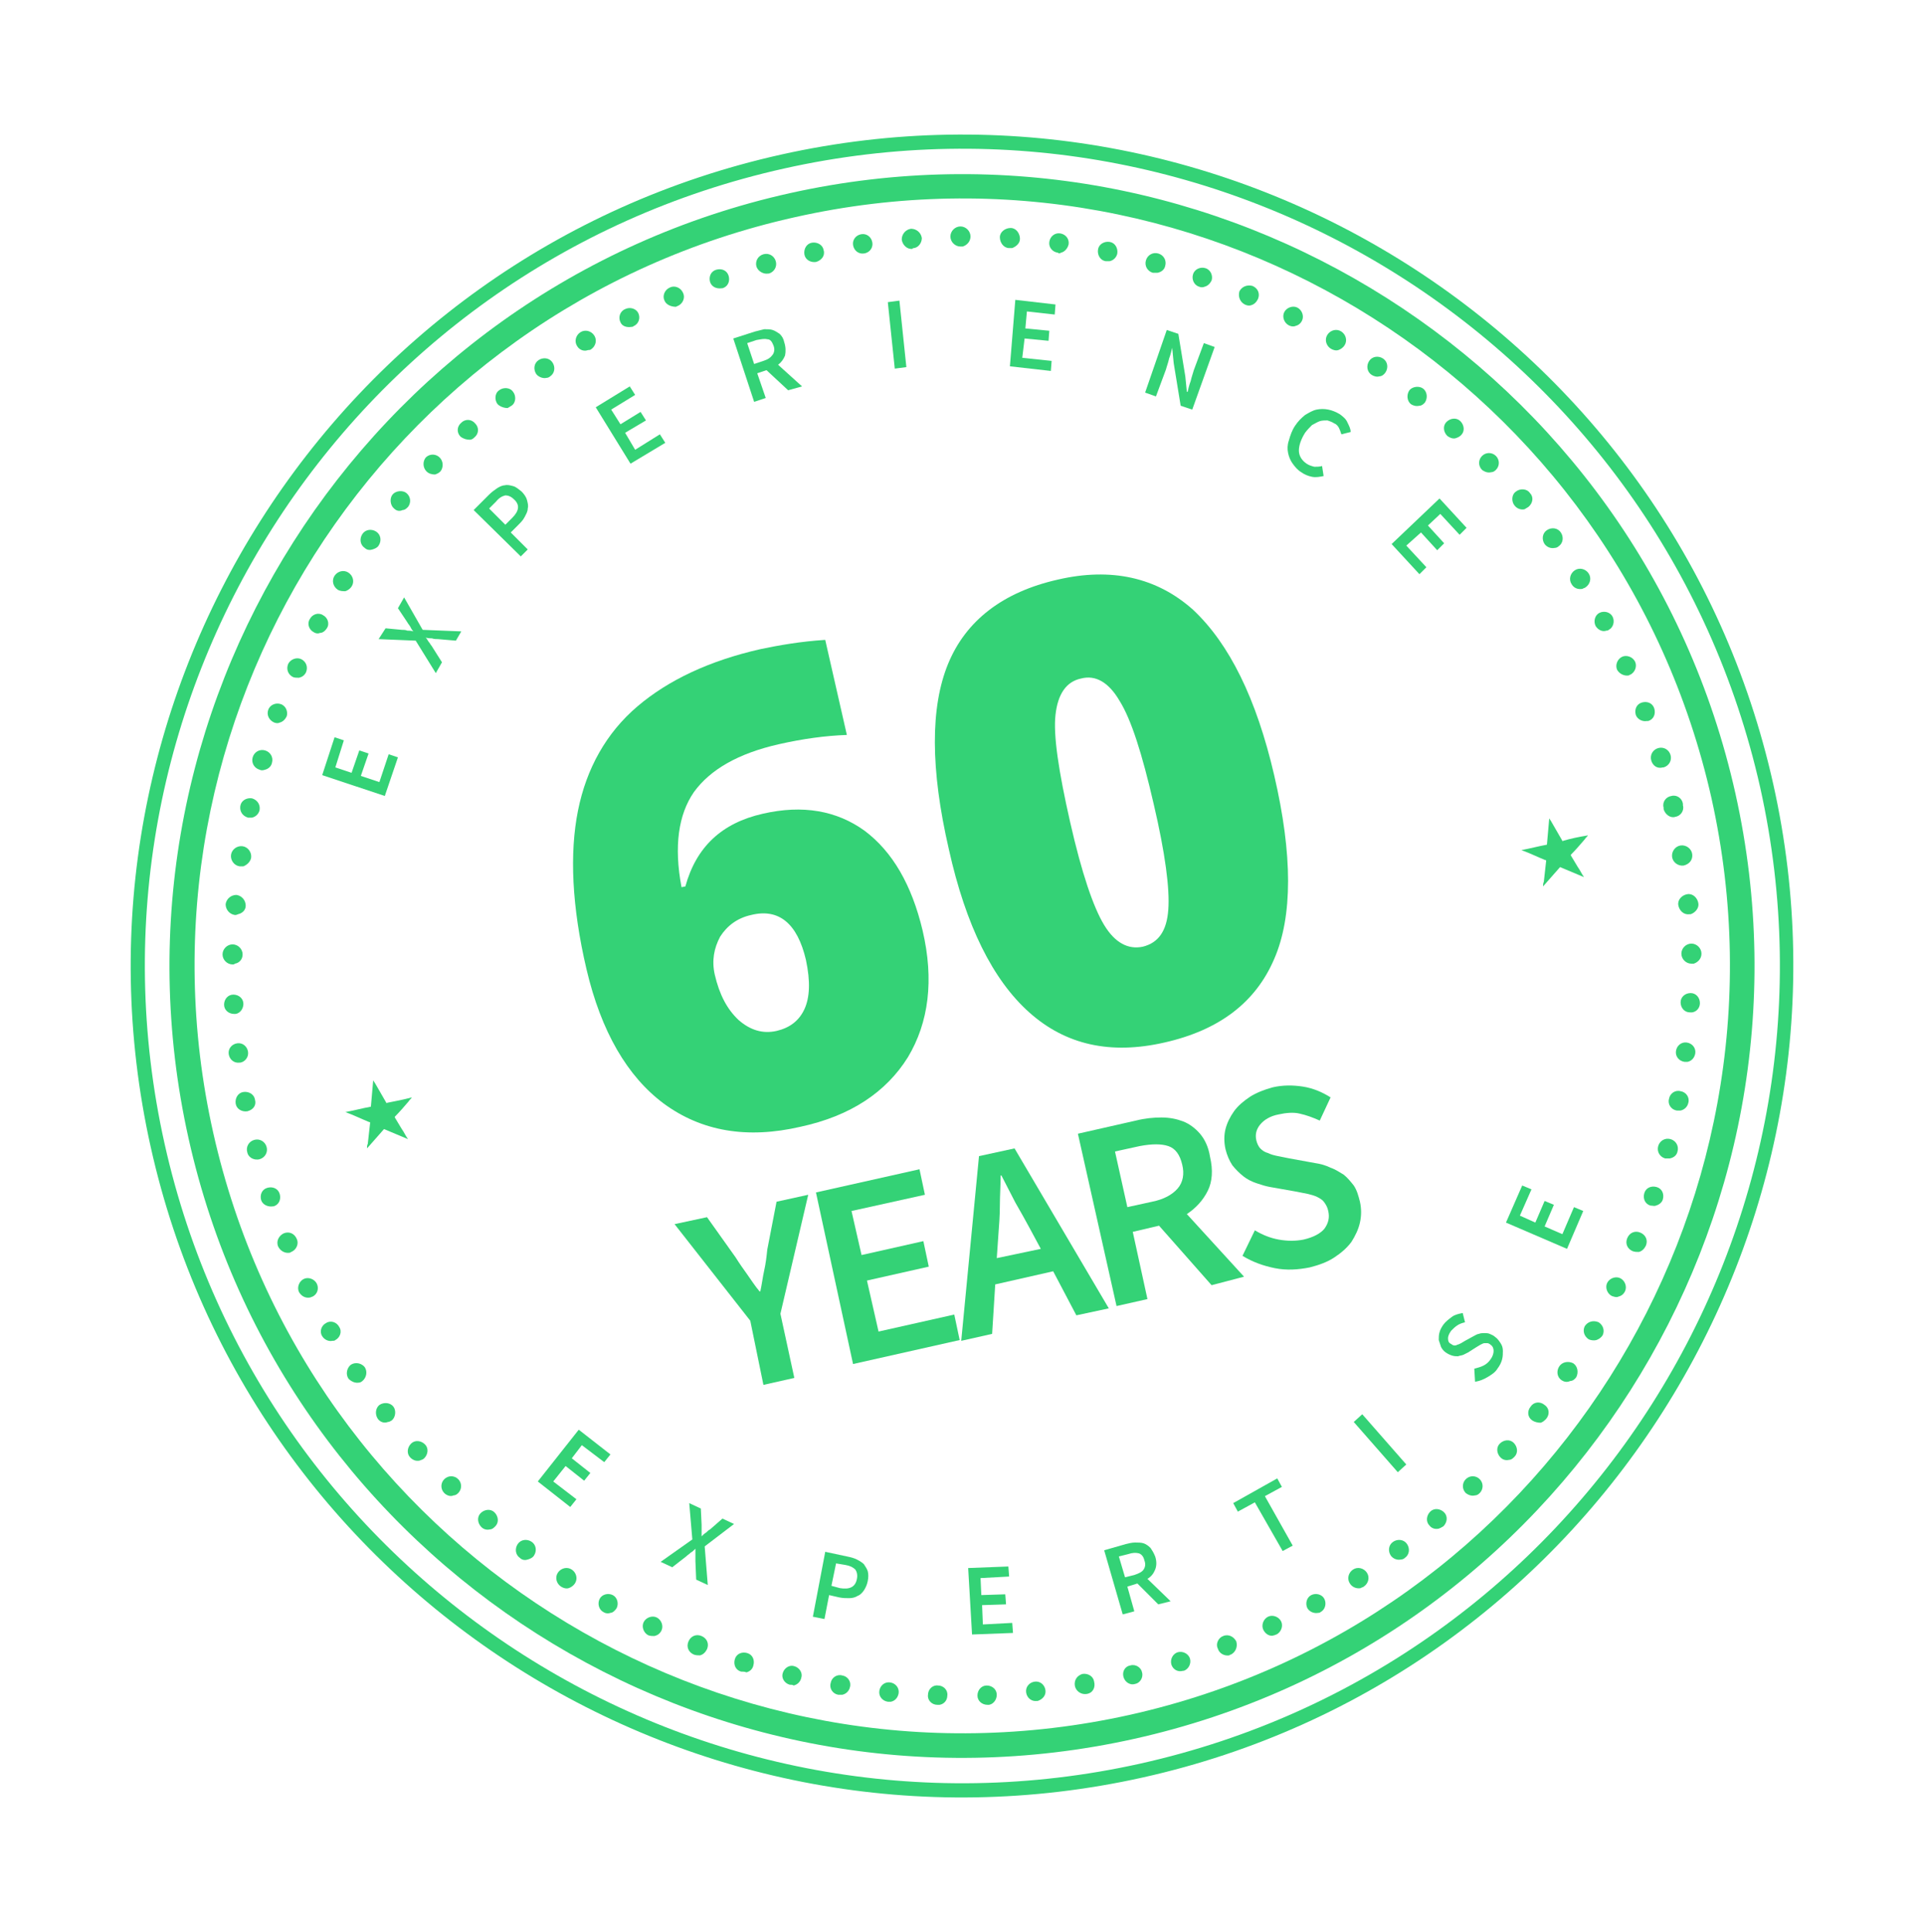 <?xml version="1.0" encoding="utf-8"?>
<!-- Generator: Adobe Illustrator 19.2.1, SVG Export Plug-In . SVG Version: 6.00 Build 0)  -->
<svg version="1.1" id="Layer_1" xmlns="http://www.w3.org/2000/svg" xmlns:xlink="http://www.w3.org/1999/xlink" x="0px" y="0px"
	 viewBox="0 0 249 250" style="enable-background:new 0 0 249 250;" xml:space="preserve">
<style type="text/css">
	.st0{fill:#34D276;}
</style>
<g>
	<g>
		<path class="st0" d="M147.9,230C90,242.9,32.4,206.3,19.5,148.4S43.2,32.9,101.1,20s115.5,23.7,128.4,81.5S205.8,217.1,147.9,230z
			 M101.5,21.8C44.5,34.5,8.6,91.1,21.3,148s69.3,92.9,126.3,80.2c56.9-12.7,92.9-69.3,80.2-126.3C215,45,158.4,9.1,101.5,21.8z"/>
	</g>
	<g>
		<g>
			<path class="st0" d="M74.9,185l4.1,3.2l-0.8,1l-2.9-2.2l-1.3,1.7l2.4,1.9l-0.8,1l-2.4-1.9l-1.6,2l3,2.3l-0.8,1l-4.2-3.3L74.9,185
				z"/>
		</g>
		<g>
			<path class="st0" d="M89.6,199.2l-0.4-4.7l1.5,0.7l0.1,2.1c0,0.2,0,0.5,0,0.7s0,0.5,0,0.8l0,0c0.2-0.2,0.4-0.4,0.6-0.5
				c0.2-0.2,0.3-0.3,0.5-0.4l1.6-1.4l1.5,0.7l-3.8,2.9l0.4,5l-1.5-0.7L90,202c0-0.3,0-0.5,0-0.8c0-0.2,0-0.5,0-0.8l0,0
				c-0.2,0.2-0.4,0.4-0.6,0.5c-0.2,0.2-0.4,0.3-0.6,0.5l-1.8,1.4l-1.5-0.7L89.6,199.2z"/>
		</g>
		<g>
			<path class="st0" d="M106.8,200.8l2.8,0.6c0.5,0.1,0.9,0.2,1.3,0.4s0.7,0.4,0.9,0.6c0.2,0.3,0.4,0.6,0.5,0.9
				c0.1,0.4,0.1,0.8,0,1.3s-0.3,0.9-0.5,1.2s-0.5,0.6-0.8,0.7c-0.3,0.2-0.7,0.3-1.1,0.3s-0.8,0-1.3-0.1l-1.3-0.3l-0.6,3.1l-1.5-0.3
				L106.8,200.8z M108.7,205.5c1.2,0.2,2-0.1,2.2-1.2c0.1-0.5,0-0.9-0.2-1.2c-0.3-0.3-0.7-0.5-1.3-0.6l-1.2-0.2l-0.6,2.9
				L108.7,205.5z"/>
		</g>
		<g>
			<path class="st0" d="M125.3,202.9l5.2-0.2l0.1,1.3l-3.7,0.2l0.1,2.2l3.1-0.1l0.1,1.3l-3.1,0.1l0.1,2.5l3.8-0.2l0.1,1.3l-5.3,0.2
				L125.3,202.9z"/>
		</g>
		<g>
			<path class="st0" d="M149.9,207.6l-2.7-2.7l-1.3,0.4l0.9,3.2l-1.5,0.4l-2.4-8.3l2.8-0.8c0.4-0.1,0.8-0.2,1.2-0.2s0.8,0,1.1,0.1
				s0.6,0.3,0.9,0.6c0.2,0.3,0.4,0.6,0.6,1.1c0.2,0.6,0.2,1.2,0,1.7s-0.5,0.9-1,1.2l3,2.9L149.9,207.6z M145.6,204.1l1.2-0.3
				c0.6-0.2,1-0.4,1.2-0.7s0.3-0.7,0.1-1.2c-0.1-0.5-0.4-0.8-0.7-0.9c-0.4-0.1-0.8-0.1-1.4,0.1l-1.2,0.3L145.6,204.1z"/>
		</g>
		<g>
			<path class="st0" d="M162.4,194.4l-2.2,1.2l-0.6-1.1l5.7-3.2l0.6,1.1l-2.2,1.2l3.6,6.4l-1.3,0.7L162.4,194.4z"/>
		</g>
		<g>
			<path class="st0" d="M175.2,184l1.1-1l5.7,6.5l-1.1,1L175.2,184z"/>
		</g>
		<g>
			<path class="st0" d="M190.8,177.1c0.4-0.1,0.8-0.2,1.2-0.4s0.7-0.5,0.9-0.8c0.3-0.4,0.4-0.8,0.4-1.1s-0.1-0.6-0.4-0.8
				c-0.1-0.1-0.3-0.2-0.4-0.2c-0.1,0-0.3,0-0.4,0c-0.1,0-0.3,0.1-0.5,0.2c-0.2,0.1-0.3,0.2-0.5,0.3L190,175
				c-0.2,0.1-0.4,0.2-0.6,0.3c-0.2,0.1-0.5,0.1-0.7,0.2c-0.2,0-0.5,0-0.8-0.1s-0.5-0.2-0.8-0.4s-0.5-0.5-0.6-0.7
				c-0.1-0.3-0.2-0.6-0.3-0.9c0-0.3,0-0.7,0.1-1c0.1-0.4,0.3-0.7,0.5-1c0.3-0.4,0.7-0.7,1.1-1c0.4-0.3,0.9-0.4,1.4-0.5l0.3,1.2
				c-0.4,0.1-0.7,0.2-1,0.4s-0.5,0.4-0.8,0.7c-0.2,0.3-0.4,0.6-0.4,1c0,0.3,0.1,0.6,0.4,0.7c0.1,0.1,0.3,0.2,0.4,0.2
				c0.1,0,0.3,0,0.4-0.1c0.1,0,0.3-0.1,0.5-0.2c0.2-0.1,0.3-0.2,0.5-0.3l1.1-0.6c0.2-0.1,0.5-0.3,0.7-0.3c0.2-0.1,0.5-0.1,0.7-0.1
				s0.5,0,0.7,0.1s0.5,0.2,0.7,0.4c0.3,0.2,0.5,0.5,0.7,0.8s0.3,0.6,0.3,1s0,0.7-0.1,1.1c-0.1,0.4-0.3,0.8-0.6,1.2
				c-0.3,0.5-0.8,0.8-1.3,1.1s-1,0.5-1.6,0.6L190.8,177.1z"/>
		</g>
		<g>
			<path class="st0" d="M194.9,158.2l2.1-4.8l1.2,0.5l-1.5,3.4l2,0.9l1.2-2.8l1.2,0.5l-1.2,2.8l2.3,1l1.5-3.5l1.2,0.5l-2.1,4.9
				L194.9,158.2z"/>
		</g>
	</g>
	<g>
		<g>
			<path class="st0" d="M41.7,100.3l1.6-4.9l1.2,0.4l-1.1,3.5l2.1,0.7l1-2.9l1.2,0.4l-1,2.9l2.4,0.8l1.2-3.6l1.2,0.4l-1.7,5
				L41.7,100.3z"/>
		</g>
		<g>
			<path class="st0" d="M53.8,82.9L49,82.7l0.9-1.4l2.1,0.2c0.2,0,0.5,0,0.7,0.1c0.2,0,0.5,0,0.8,0.1l0,0c-0.2-0.2-0.3-0.4-0.4-0.6
				c-0.1-0.2-0.3-0.4-0.4-0.6l-1.2-1.8l0.8-1.4l2.4,4.2l5,0.2L59,82.9l-2.3-0.2c-0.3,0-0.5,0-0.8-0.1c-0.2,0-0.5,0-0.8-0.1l0,0
				c0.2,0.2,0.3,0.5,0.5,0.7c0.1,0.2,0.3,0.4,0.4,0.6l1.2,1.9l-0.8,1.4L53.8,82.9z"/>
		</g>
		<g>
			<path class="st0" d="M61.3,66l2-2c0.3-0.3,0.7-0.6,1-0.8s0.7-0.4,1-0.4c0.4-0.1,0.7,0,1.1,0.1s0.7,0.4,1.1,0.7
				c0.3,0.3,0.6,0.7,0.7,1.1s0.2,0.7,0.1,1.1c0,0.4-0.2,0.7-0.4,1.1c-0.2,0.4-0.5,0.7-0.8,1l-1,1l2.2,2.2L67.4,72L61.3,66z M66.3,67
				c0.9-0.9,1-1.7,0.2-2.4c-0.4-0.4-0.8-0.5-1.1-0.5c-0.4,0.1-0.8,0.3-1.2,0.8l-0.9,0.9l2.1,2.1L66.3,67z"/>
		</g>
		<g>
			<path class="st0" d="M77.1,52.7l4.4-2.7l0.7,1.1L79.1,53l1.2,1.9l2.6-1.6l0.7,1.1L80.9,56l1.3,2.2l3.2-2l0.7,1.1L81.6,60
				L77.1,52.7z"/>
		</g>
		<g>
			<path class="st0" d="M102,50.5l-2.8-2.6L98,48.3l1.1,3.2L97.6,52l-2.7-8.2l2.8-0.9c0.4-0.1,0.8-0.2,1.2-0.3c0.4,0,0.8,0,1.1,0.1
				c0.3,0.1,0.6,0.3,0.9,0.5c0.3,0.3,0.5,0.6,0.6,1.1c0.2,0.6,0.2,1.2,0.1,1.7c-0.2,0.5-0.5,0.9-0.9,1.2l3.1,2.8L102,50.5z
				 M97.6,47.1l1.2-0.4c0.6-0.2,0.9-0.4,1.2-0.8c0.2-0.3,0.3-0.7,0.1-1.2c-0.2-0.5-0.4-0.8-0.8-0.8c-0.4-0.1-0.8,0-1.4,0.1l-1.2,0.4
				L97.6,47.1z"/>
		</g>
		<g>
			<path class="st0" d="M114.9,39.1l1.5-0.2l0.9,8.6l-1.5,0.2L114.9,39.1z"/>
		</g>
		<g>
			<path class="st0" d="M131.4,38.8l5.2,0.6l-0.1,1.3l-3.6-0.4l-0.2,2.2l3.1,0.3l-0.1,1.3l-3.1-0.3l-0.3,2.5l3.8,0.4L136,48
				l-5.3-0.6L131.4,38.8z"/>
		</g>
		<g>
			<path class="st0" d="M151,42.7l1.5,0.5l0.9,5.5l0.2,2h0.1c0.1-0.4,0.2-0.9,0.4-1.4c0.1-0.5,0.3-1,0.4-1.4l1.3-3.5l1.4,0.5
				l-2.9,8.1l-1.5-0.5l-0.9-5.5l-0.2-2l0,0c-0.1,0.4-0.2,0.9-0.4,1.4c-0.1,0.5-0.3,1-0.4,1.4l-1.3,3.5l-1.4-0.5L151,42.7z"/>
		</g>
		<g>
			<path class="st0" d="M167.6,55.1c0.4-0.6,0.8-1,1.3-1.4c0.5-0.3,1-0.6,1.5-0.7c0.5-0.1,1-0.1,1.5,0s1,0.3,1.5,0.6
				c0.4,0.3,0.8,0.6,1,1.1c0.2,0.4,0.4,0.8,0.4,1.2l-1.2,0.3c-0.1-0.3-0.2-0.6-0.3-0.8s-0.3-0.5-0.6-0.6c-0.3-0.2-0.6-0.3-0.9-0.4
				c-0.3,0-0.7,0-1,0.1s-0.6,0.3-1,0.5c-0.3,0.3-0.6,0.6-0.9,1c-0.5,0.8-0.8,1.6-0.8,2.3s0.4,1.3,1,1.7c0.3,0.2,0.6,0.3,1,0.4
				c0.3,0,0.7,0,1-0.1l0.2,1.3c-0.5,0.1-1,0.2-1.5,0.1c-0.5-0.1-1-0.3-1.4-0.6c-0.5-0.3-0.8-0.7-1.1-1.1c-0.3-0.4-0.5-0.9-0.6-1.4
				s-0.1-1,0.1-1.6C167,56.3,167.2,55.7,167.6,55.1z"/>
		</g>
		<g>
			<path class="st0" d="M186.3,64.5l3.5,3.8l-0.9,0.9l-2.5-2.7l-1.6,1.5l2.1,2.3l-0.9,0.9l-2.1-2.3l-1.9,1.7l2.6,2.8l-0.9,0.9
				l-3.6-3.9L186.3,64.5z"/>
		</g>
	</g>
	<g>
		<path class="st0" d="M146.8,225c-55.2,12.3-110.1-22.6-122.4-77.7S47,37.3,102.2,25s110.1,22.6,122.4,77.7
			C236.9,157.8,202,212.7,146.8,225z M102.9,28.1C49.4,40,15.6,93.2,27.6,146.6s65.1,87.2,118.6,75.3
			c53.4-11.9,87.2-65.1,75.3-118.6C209.5,49.9,156.3,16.1,102.9,28.1z"/>
	</g>
	<g>
		<path class="st0" d="M145.4,217c-0.2-0.7,0.2-1.4,0.9-1.5l0,0c0.7-0.2,1.4,0.3,1.5,0.9l0,0c0.2,0.7-0.3,1.4-0.9,1.5l0,0l0,0l0,0
			l0,0l0,0C146.3,218.1,145.6,217.7,145.4,217z M140.6,219.2c-0.7,0.1-1.4-0.4-1.5-1.1l0,0c-0.1-0.7,0.3-1.3,1-1.5l0,0
			c0.7-0.1,1.4,0.3,1.5,1l0,0C141.8,218.4,141.4,219.1,140.6,219.2L140.6,219.2C140.7,219.2,140.6,219.2,140.6,219.2z M151.6,215.4
			c-0.2-0.7,0.2-1.4,0.8-1.6l0,0c0.7-0.2,1.4,0.2,1.6,0.8l0,0c0.2,0.7-0.2,1.4-0.8,1.6l0,0l0,0l0,0h-0.1l0,0
			C152.4,216.4,151.8,216,151.6,215.4z M134.2,220.1c-0.7,0.1-1.3-0.4-1.4-1.1l0,0c-0.1-0.7,0.4-1.3,1.1-1.4l0,0
			c0.7-0.1,1.3,0.4,1.4,1.1l0,0c0.1,0.7-0.4,1.2-1,1.4l0,0C134.3,220.1,134.3,220.1,134.2,220.1z M157.6,213.3
			c-0.3-0.6,0.1-1.4,0.7-1.6l0,0c0.7-0.3,1.4,0.1,1.7,0.7l0,0c0.2,0.7-0.1,1.4-0.7,1.7l0,0c-0.1,0-0.1,0-0.2,0.1l0,0
			C158.5,214.3,157.8,214,157.6,213.3z M127.8,220.6L127.8,220.6L127.8,220.6c-0.7,0-1.3-0.5-1.3-1.2l0,0c0-0.7,0.5-1.3,1.2-1.3l0,0
			c0.7,0,1.3,0.5,1.3,1.2l0,0c0,0.6-0.4,1.2-1,1.3l0,0C128,220.6,127.9,220.6,127.8,220.6z M163.5,210.9c-0.3-0.6,0-1.4,0.6-1.7l0,0
			c0.6-0.3,1.4,0,1.7,0.6l0,0c0.3,0.6,0,1.4-0.6,1.7l0,0c-0.1,0-0.2,0.1-0.3,0.1l0,0C164.4,211.8,163.8,211.5,163.5,210.9z
			 M121.3,220.6c-0.7,0-1.3-0.6-1.2-1.3l0,0c0-0.7,0.6-1.3,1.3-1.2l0,0c0.7,0,1.3,0.6,1.2,1.3l0,0c0,0.6-0.4,1.1-1,1.2l0,0
			C121.6,220.6,121.5,220.6,121.3,220.6z M169.2,208.1c-0.3-0.6-0.1-1.4,0.5-1.7l0,0c0.6-0.3,1.4-0.1,1.7,0.5l0,0
			c0.3,0.6,0.1,1.4-0.5,1.7l0,0c-0.1,0.1-0.2,0.1-0.3,0.1l0,0C170.1,208.8,169.5,208.6,169.2,208.1z M114.9,220.2
			c-0.7-0.1-1.2-0.7-1.1-1.4l0,0c0.1-0.7,0.7-1.2,1.4-1.1l0,0c0.7,0.1,1.2,0.7,1.1,1.4l0,0c-0.1,0.6-0.5,1-1,1.1l0,0
			C115.2,220.2,115,220.2,114.9,220.2z M174.7,204.9c-0.4-0.6-0.2-1.4,0.4-1.8l0,0c0.6-0.4,1.4-0.2,1.8,0.4l0,0
			c0.4,0.6,0.2,1.4-0.4,1.8l0,0l0,0l0,0c-0.1,0.1-0.3,0.1-0.4,0.2l0,0C175.6,205.6,175,205.4,174.7,204.9z M108.5,219.3
			c-0.7-0.1-1.2-0.8-1-1.5l0,0c0.1-0.7,0.8-1.2,1.5-1l0,0c0.7,0.1,1.2,0.8,1,1.5l0,0c-0.1,0.5-0.5,0.9-1,1l0,0
			C108.8,219.3,108.7,219.3,108.5,219.3z M180,201.3c-0.4-0.6-0.3-1.4,0.3-1.8l0,0c0.6-0.4,1.4-0.3,1.8,0.3l0,0
			c0.4,0.6,0.3,1.4-0.3,1.8l0,0c-0.1,0.1-0.3,0.2-0.5,0.2l0,0C180.8,201.9,180.3,201.7,180,201.3z M102.2,218
			c-0.7-0.2-1.1-0.9-0.9-1.5l0,0c0.2-0.7,0.9-1.1,1.5-0.9l0,0c0.7,0.2,1.1,0.9,0.9,1.5l0,0c-0.1,0.5-0.5,0.9-1,1l0,0
			C102.6,218,102.4,218,102.2,218z M185,197.4c-0.5-0.5-0.4-1.3,0.1-1.8l0,0c0.5-0.5,1.3-0.4,1.8,0.1l0,0c0.5,0.5,0.4,1.3-0.1,1.8
			l0,0c-0.2,0.1-0.3,0.2-0.6,0.3l0,0C185.8,197.9,185.3,197.8,185,197.4z M95.9,216.3c-0.7-0.2-1-0.9-0.8-1.6l0,0
			c0.2-0.7,0.9-1,1.6-0.8l0,0c0.7,0.2,1,0.9,0.8,1.6l0,0c-0.1,0.5-0.5,0.8-0.9,0.9l0,0C96.4,216.3,96.1,216.3,95.9,216.3z
			 M189.7,193.2c-0.5-0.5-0.5-1.3,0-1.8l0,0c0.5-0.5,1.3-0.5,1.8,0l0,0c0.5,0.5,0.5,1.3,0,1.8l0,0c-0.2,0.2-0.4,0.3-0.6,0.3l0,0
			C190.5,193.6,190.1,193.5,189.7,193.2z M89.8,214.1c-0.7-0.3-1-1-0.7-1.7l0,0c0.3-0.7,1-1,1.7-0.7l0,0c0.7,0.3,1,1,0.7,1.7l0,0
			c-0.2,0.4-0.5,0.7-0.9,0.8l0,0C90.3,214.2,90.1,214.2,89.8,214.1z M194.2,188.6c-0.5-0.5-0.6-1.3-0.1-1.8l0,0
			c0.5-0.5,1.3-0.6,1.8-0.1l0,0c0.5,0.5,0.6,1.3,0.1,1.8l0,0l0,0l0,0c-0.2,0.2-0.4,0.4-0.7,0.4l0,0
			C194.9,189,194.5,188.9,194.2,188.6z M83.9,211.6L83.9,211.6L83.9,211.6c-0.6-0.3-0.9-1.1-0.6-1.7l0,0c0.3-0.6,1.1-0.9,1.7-0.6
			l0,0c0.6,0.3,0.9,1.1,0.6,1.7l0,0c-0.2,0.4-0.5,0.6-0.9,0.7l0,0C84.4,211.7,84.2,211.7,83.9,211.6z M198.3,183.8
			c-0.6-0.4-0.7-1.2-0.2-1.8l0,0c0.4-0.6,1.2-0.7,1.8-0.2l0,0c0.6,0.4,0.7,1.2,0.2,1.8l0,0c-0.2,0.2-0.4,0.4-0.7,0.5l0,0
			C199,184.1,198.6,184,198.3,183.8z M78.1,208.6c-0.6-0.3-0.8-1.1-0.5-1.7l0,0c0.3-0.6,1.1-0.8,1.7-0.5l0,0
			c0.6,0.3,0.8,1.1,0.5,1.7l0,0c-0.2,0.3-0.5,0.6-0.8,0.6l0,0C78.8,208.8,78.4,208.8,78.1,208.6z M202.1,178.6
			c-0.6-0.4-0.7-1.2-0.3-1.8l0,0c0.4-0.6,1.2-0.7,1.8-0.4l0,0c0.6,0.4,0.7,1.2,0.4,1.8l0,0l0,0l0,0c-0.2,0.3-0.5,0.5-0.8,0.5l0,0
			C202.8,178.9,202.4,178.8,202.1,178.6z M72.6,205.3L72.6,205.3L72.6,205.3c-0.6-0.4-0.8-1.2-0.4-1.8l0,0c0.4-0.6,1.2-0.8,1.8-0.4
			l0,0c0.6,0.4,0.8,1.2,0.4,1.8l0,0c-0.2,0.3-0.5,0.5-0.8,0.6l0,0C73.3,205.6,72.9,205.5,72.6,205.3z M205.6,173.3
			c-0.6-0.4-0.8-1.1-0.5-1.7l0,0c0.4-0.6,1.1-0.8,1.8-0.5l0,0c0.6,0.4,0.8,1.1,0.5,1.7l0,0c-0.2,0.3-0.5,0.5-0.8,0.6l0,0
			C206.2,173.5,205.8,173.4,205.6,173.3z M67.3,201.6c-0.6-0.4-0.7-1.2-0.3-1.8l0,0c0.4-0.6,1.2-0.7,1.8-0.3l0,0
			c0.6,0.4,0.7,1.2,0.3,1.8l0,0c-0.2,0.3-0.5,0.4-0.8,0.5l0,0C68,201.9,67.6,201.9,67.3,201.6z M208.6,167.7
			c-0.6-0.3-0.9-1.1-0.6-1.7l0,0c0.3-0.6,1.1-0.9,1.7-0.6l0,0c0.6,0.3,0.9,1.1,0.6,1.7l0,0l0,0l0,0c-0.2,0.4-0.5,0.6-0.9,0.7l0,0
			C209.2,167.9,208.9,167.8,208.6,167.7z M62.3,197.6c-0.5-0.5-0.6-1.3-0.1-1.8l0,0c0.5-0.5,1.3-0.6,1.8-0.1l0,0
			c0.5,0.5,0.6,1.3,0.1,1.8l0,0c-0.2,0.2-0.4,0.4-0.7,0.4l0,0C63,198,62.6,197.9,62.3,197.6z M211.3,161.9c-0.7-0.3-1-1-0.7-1.7l0,0
			c0.3-0.7,1-1,1.7-0.7l0,0c0.7,0.3,1,1,0.7,1.7l0,0l0,0l0,0c-0.2,0.4-0.5,0.7-0.9,0.8l0,0C211.8,162,211.6,162,211.3,161.9z
			 M57.5,193.2c-0.5-0.5-0.5-1.3,0-1.8l0,0c0.5-0.5,1.3-0.5,1.8,0l0,0c0.5,0.5,0.5,1.3,0,1.8l0,0c-0.2,0.2-0.4,0.3-0.6,0.3l0,0
			C58.3,193.7,57.8,193.5,57.5,193.2z M213.6,156c-0.7-0.2-1-0.9-0.8-1.6l0,0c0.2-0.7,0.9-1,1.6-0.8l0,0c0.7,0.2,1,0.9,0.8,1.6l0,0
			l0,0l0,0c-0.1,0.4-0.5,0.7-0.9,0.8l0,0C214.1,156.1,213.9,156,213.6,156z M53.1,188.6c-0.5-0.5-0.4-1.3,0.1-1.8l0,0
			c0.5-0.5,1.3-0.4,1.8,0.1l0,0c0.5,0.5,0.4,1.3-0.1,1.8l0,0c-0.2,0.2-0.4,0.2-0.6,0.3l0,0C53.8,189.1,53.4,188.9,53.1,188.6z
			 M215.5,149.9c-0.7-0.2-1.1-0.9-0.9-1.6l0,0c0.2-0.7,0.9-1.1,1.6-0.9l0,0c0.7,0.2,1.1,0.9,0.9,1.6l0,0c-0.1,0.5-0.5,0.8-1,0.9l0,0
			C215.9,149.9,215.7,149.9,215.5,149.9z M48.9,183.6c-0.4-0.6-0.3-1.4,0.2-1.8l0,0c0.6-0.4,1.4-0.3,1.8,0.2l0,0
			c0.4,0.5,0.3,1.4-0.2,1.8l0,0c-0.2,0.1-0.3,0.2-0.5,0.2l0,0C49.7,184.2,49.2,184,48.9,183.6z M217,143.7c-0.7-0.1-1.2-0.8-1-1.5
			l0,0c0.1-0.7,0.8-1.2,1.5-1l0,0c0.7,0.1,1.2,0.8,1,1.5l0,0c-0.1,0.5-0.5,0.9-1,1l0,0C217.3,143.7,217.2,143.7,217,143.7z
			 M45.1,178.4c-0.4-0.6-0.2-1.4,0.3-1.8l0,0c0.6-0.4,1.4-0.2,1.8,0.3l0,0c0.4,0.6,0.2,1.4-0.3,1.8l0,0c-0.1,0.1-0.3,0.2-0.4,0.2
			l0,0C46,179,45.5,178.8,45.1,178.4z M218,137.4c-0.7-0.1-1.2-0.7-1.1-1.4l0,0c0.1-0.7,0.7-1.2,1.4-1.1l0,0
			c0.7,0.1,1.2,0.7,1.1,1.4l0,0c-0.1,0.6-0.5,1-1,1.1l0,0C218.3,137.4,218.2,137.4,218,137.4z M41.7,172.9c-0.4-0.6-0.1-1.4,0.5-1.7
			l0,0c0.6-0.4,1.4-0.1,1.7,0.5l0,0c0.4,0.6,0.1,1.4-0.5,1.7l0,0c-0.1,0.1-0.2,0.1-0.4,0.1l0,0C42.6,173.6,42,173.4,41.7,172.9z
			 M218.7,131c-0.7,0-1.2-0.6-1.2-1.3l0,0c0-0.7,0.6-1.2,1.3-1.2l0,0c0.7,0,1.2,0.6,1.2,1.3l0,0c0,0.6-0.4,1.1-1,1.2l0,0
			C218.9,131,218.8,131,218.7,131z M38.7,167.2L38.7,167.2L38.7,167.2c-0.3-0.6,0-1.4,0.6-1.7l0,0c0.6-0.3,1.4,0,1.7,0.6l0,0
			c0.3,0.6,0.1,1.4-0.6,1.7l0,0c-0.1,0-0.2,0.1-0.3,0.1l0,0C39.5,168,39,167.7,38.7,167.2z M218.9,124.7c-0.7,0-1.3-0.6-1.3-1.3l0,0
			c0-0.7,0.6-1.3,1.3-1.3l0,0c0.7,0,1.3,0.6,1.3,1.3l0,0c0,0.6-0.4,1.1-1,1.3l0,0C219,124.7,219,124.7,218.9,124.7z M36,161.3
			c-0.3-0.7,0.1-1.4,0.7-1.7l0,0c0.7-0.3,1.4,0,1.7,0.7l0,0c0.3,0.6,0,1.4-0.7,1.7l0,0c-0.1,0-0.1,0.1-0.2,0.1l0,0
			C36.9,162.2,36.3,161.9,36,161.3z M218.6,118.3c-0.7,0.1-1.3-0.5-1.4-1.2l0,0c-0.1-0.7,0.5-1.3,1.2-1.4l0,0
			c0.7-0.1,1.3,0.5,1.4,1.2l0,0c0.1,0.6-0.4,1.2-1,1.4l0,0C218.7,118.3,218.7,118.3,218.6,118.3z M33.8,155.3
			c-0.2-0.7,0.1-1.4,0.8-1.6l0,0c0.7-0.2,1.4,0.1,1.6,0.8l0,0c0.2,0.7-0.1,1.4-0.8,1.6l0,0h-0.1l0,0C34.7,156.2,34,155.9,33.8,155.3
			z M217.9,112c-0.7,0.1-1.4-0.4-1.5-1.1l0,0c-0.1-0.7,0.4-1.4,1.1-1.5l0,0c0.7-0.1,1.4,0.4,1.5,1.1l0,0
			C219.1,111.2,218.7,111.8,217.9,112L217.9,112C218,112,218,112,217.9,112z M32,149.1c-0.2-0.7,0.2-1.4,0.9-1.6l0,0
			c0.7-0.2,1.4,0.2,1.6,0.9l0,0c0.2,0.7-0.2,1.4-0.9,1.6l0,0l0,0l0,0C32.8,150.2,32.1,149.7,32,149.1z M215.3,104.7L215.3,104.7
			L215.3,104.7L215.3,104.7c0-0.1,0-0.2,0-0.2l0,0c-0.2-0.7,0.3-1.4,1-1.5l0,0c0.7-0.2,1.4,0.3,1.5,1l0,0v0.1l0,0v0.1l0,0l0,0l0,0
			c0.2,0.7-0.3,1.4-1,1.5l0,0C216.2,105.9,215.5,105.4,215.3,104.7z M32,143.8c-0.7,0.1-1.4-0.3-1.5-1l0,0c-0.1-0.7,0.3-1.4,1-1.5
			l0,0c0.7-0.1,1.4,0.3,1.5,1l0,0C33.2,143,32.8,143.6,32,143.8L32,143.8C32.1,143.8,32.1,143.8,32,143.8z M213.7,98.4
			c-0.2-0.7,0.2-1.4,0.9-1.6l0,0c0.7-0.2,1.4,0.2,1.6,0.9l0,0c0.2,0.7-0.2,1.4-0.9,1.6l0,0h-0.1l0,0
			C214.5,99.5,213.9,99.1,213.7,98.4z M31,137.5c-0.7,0.1-1.3-0.4-1.4-1.1l0,0c-0.1-0.7,0.4-1.3,1.1-1.4l0,0
			c0.7-0.1,1.3,0.4,1.4,1.1l0,0c0.1,0.7-0.4,1.3-1,1.4l0,0C31.1,137.5,31,137.5,31,137.5z M211.7,92.5L211.7,92.5
			c-0.2-0.7,0.1-1.4,0.8-1.6l0,0c0.7-0.2,1.4,0.1,1.6,0.8l0,0l0,0l0,0c0.2,0.7-0.1,1.4-0.8,1.6l0,0c-0.1,0-0.1,0-0.2,0l0,0
			C212.6,93.4,211.9,93.1,211.7,92.5z M30.3,131.2c-0.7,0-1.3-0.5-1.3-1.2l0,0c0-0.7,0.5-1.3,1.2-1.3l0,0c0.7,0,1.3,0.5,1.3,1.2l0,0
			c0,0.6-0.4,1.2-1,1.3l0,0C30.5,131.2,30.4,131.2,30.3,131.2z M209.3,86.7c-0.3-0.6,0-1.4,0.6-1.7l0,0c0.6-0.3,1.4,0,1.7,0.6l0,0
			c0.3,0.6,0,1.4-0.6,1.7l0,0c-0.1,0-0.2,0.1-0.2,0.1l0,0C210.2,87.5,209.6,87.2,209.3,86.7z M30.1,124.8c-0.7,0-1.3-0.6-1.3-1.3
			l0,0c0-0.7,0.6-1.3,1.3-1.3l0,0c0.7,0,1.3,0.6,1.3,1.3l0,0c0,0.6-0.4,1.1-1,1.2l0,0C30.3,124.8,30.2,124.8,30.1,124.8z M206.5,81
			c-0.3-0.6-0.1-1.4,0.5-1.7l0,0c0.6-0.3,1.4-0.1,1.7,0.5l0,0l0,0l0,0c0.3,0.6,0.1,1.4-0.5,1.7l0,0c-0.1,0.1-0.2,0.1-0.3,0.1l0,0
			C207.4,81.8,206.8,81.5,206.5,81z M30.4,118.4c-0.7-0.1-1.2-0.7-1.2-1.4l0,0c0.1-0.7,0.7-1.2,1.4-1.2l0,0c0.7,0.1,1.2,0.7,1.2,1.4
			l0,0c0,0.6-0.5,1-1,1.1l0,0C30.6,118.4,30.5,118.4,30.4,118.4z M203.4,75.6L203.4,75.6c-0.4-0.6-0.2-1.4,0.4-1.8l0,0
			c0.6-0.4,1.4-0.2,1.8,0.4l0,0l0,0l0,0c0.4,0.6,0.2,1.4-0.4,1.8l0,0c-0.1,0.1-0.3,0.1-0.4,0.2l0,0
			C204.2,76.3,203.7,76.1,203.4,75.6z M31,112.1c-0.7-0.1-1.2-0.8-1.1-1.5l0,0c0.1-0.7,0.8-1.2,1.5-1.1l0,0c0.7,0.1,1.2,0.8,1.1,1.5
			l0,0c-0.1,0.5-0.5,0.9-1,1.1l0,0C31.3,112.1,31.2,112.1,31,112.1z M199.9,70.4c-0.4-0.6-0.3-1.4,0.3-1.8l0,0
			c0.6-0.4,1.4-0.3,1.8,0.3l0,0c0.4,0.6,0.3,1.4-0.3,1.8l0,0c-0.1,0.1-0.3,0.2-0.5,0.2l0,0C200.7,71,200.2,70.8,199.9,70.4z
			 M32.1,105.8c-0.7-0.2-1.1-0.8-1-1.5l0,0l0,0l0,0c0.1-0.7,0.8-1.1,1.5-1l0,0c0.7,0.2,1.1,0.8,1,1.5l0,0c-0.1,0.5-0.5,0.9-1,1l0,0
			C32.5,105.8,32.3,105.8,32.1,105.8z M196,65.4L196,65.4c-0.4-0.5-0.4-1.4,0.2-1.8l0,0c0.5-0.4,1.4-0.4,1.8,0.2l0,0
			c0.5,0.5,0.4,1.3-0.2,1.8l0,0c-0.2,0.1-0.3,0.2-0.5,0.3l0,0C196.8,66,196.3,65.8,196,65.4z M33.6,99.6c-0.7-0.2-1.1-0.9-0.9-1.6
			l0,0c0.2-0.7,0.9-1.1,1.6-0.9l0,0c0.7,0.2,1.1,0.9,0.9,1.6l0,0c-0.1,0.5-0.5,0.8-0.9,0.9l0,0C34,99.7,33.8,99.7,33.6,99.6z
			 M191.8,60.8c-0.5-0.5-0.5-1.3,0-1.8l0,0c0.5-0.5,1.3-0.5,1.8,0l0,0c0.5,0.5,0.5,1.3,0,1.8l0,0c-0.2,0.2-0.4,0.3-0.6,0.3l0,0
			C192.6,61.2,192.2,61.1,191.8,60.8z M35.5,93.5c-0.7-0.3-1-1-0.8-1.6l0,0c0.2-0.7,1-1,1.6-0.8l0,0c0.7,0.2,1,1,0.8,1.6l0,0
			c-0.2,0.4-0.5,0.7-0.9,0.8l0,0C36,93.6,35.8,93.6,35.5,93.5z M187.3,56.4c-0.5-0.5-0.6-1.3-0.1-1.8l0,0c0.5-0.5,1.3-0.6,1.8-0.1
			l0,0c0.5,0.5,0.6,1.3,0.1,1.8l0,0c-0.2,0.2-0.4,0.3-0.7,0.4l0,0C188.1,56.8,187.7,56.7,187.3,56.4z M37.9,87.6
			c-0.6-0.3-0.9-1-0.6-1.7l0,0l0,0l0,0c0.3-0.6,1.1-0.9,1.7-0.6l0,0c0.6,0.3,0.9,1,0.6,1.7l0,0c-0.2,0.4-0.5,0.6-0.9,0.7l0,0
			C38.4,87.7,38.1,87.7,37.9,87.6z M182.6,52.3c-0.5-0.4-0.6-1.2-0.2-1.8l0,0c0.4-0.5,1.3-0.6,1.8-0.2l0,0c0.5,0.4,0.6,1.2,0.2,1.8
			l0,0c-0.2,0.2-0.4,0.4-0.7,0.4l0,0C183.3,52.6,182.9,52.5,182.6,52.3z M40.6,81.8c-0.6-0.3-0.9-1.1-0.5-1.7l0,0
			c0.3-0.6,1.1-0.9,1.7-0.5l0,0c0.6,0.3,0.9,1.1,0.5,1.7l0,0c-0.2,0.3-0.5,0.6-0.9,0.6l0,0C41.2,82,40.9,82,40.6,81.8z M177.5,48.5
			c-0.6-0.4-0.7-1.2-0.3-1.8l0,0c0.4-0.6,1.2-0.7,1.8-0.3l0,0c0.6,0.4,0.7,1.2,0.3,1.8l0,0c-0.2,0.3-0.5,0.5-0.8,0.5l0,0
			C178.2,48.8,177.8,48.7,177.5,48.5z M43.7,76.3c-0.6-0.4-0.8-1.2-0.4-1.8l0,0c0.4-0.6,1.2-0.8,1.8-0.4l0,0
			c0.6,0.4,0.8,1.2,0.4,1.8l0,0c-0.2,0.3-0.5,0.5-0.8,0.6l0,0C44.4,76.5,44,76.5,43.7,76.3z M172.2,45.1c-0.6-0.4-0.8-1.2-0.4-1.8
			l0,0c0.4-0.6,1.2-0.8,1.8-0.4l0,0c0.6,0.4,0.8,1.2,0.4,1.8l0,0c-0.2,0.3-0.5,0.5-0.8,0.6l0,0C172.9,45.4,172.5,45.3,172.2,45.1z
			 M47.2,70.9c-0.6-0.4-0.7-1.2-0.3-1.8l0,0l0,0l0,0c0.4-0.6,1.2-0.7,1.8-0.3l0,0c0.6,0.4,0.7,1.2,0.3,1.8l0,0
			c-0.2,0.3-0.5,0.4-0.8,0.5l0,0C47.9,71.2,47.5,71.2,47.2,70.9z M166.8,42.1c-0.6-0.3-0.9-1.1-0.6-1.7l0,0c0.3-0.6,1.1-0.9,1.7-0.6
			l0,0c0.6,0.3,0.9,1.1,0.6,1.7l0,0c-0.2,0.4-0.5,0.6-0.9,0.7l0,0C167.3,42.3,167,42.2,166.8,42.1z M51,65.8
			c-0.5-0.4-0.6-1.3-0.2-1.8l0,0c0.4-0.5,1.3-0.6,1.8-0.2l0,0c0.6,0.5,0.6,1.3,0.2,1.8l0,0c-0.2,0.2-0.4,0.4-0.7,0.4l0,0
			C51.7,66.2,51.3,66.1,51,65.8z M161.1,39.4c-0.6-0.3-0.9-1-0.7-1.7l0,0c0.3-0.6,1-0.9,1.7-0.7l0,0c0.7,0.3,1,1,0.7,1.7l0,0
			c-0.2,0.4-0.5,0.7-0.9,0.8l0,0C161.6,39.6,161.3,39.5,161.1,39.4z M55.2,61c-0.5-0.5-0.5-1.3-0.1-1.8l0,0l0,0l0,0
			c0.5-0.5,1.3-0.5,1.8,0l0,0c0.5,0.5,0.5,1.3,0.1,1.8l0,0c-0.2,0.2-0.4,0.3-0.7,0.4l0,0C55.9,61.4,55.5,61.3,55.2,61z M155.2,37.1
			c-0.7-0.2-1-1-0.8-1.6l0,0c0.2-0.7,1-1,1.6-0.8l0,0c0.7,0.2,1,1,0.8,1.6l0,0c-0.2,0.4-0.5,0.7-0.9,0.8l0,0
			C155.7,37.2,155.4,37.2,155.2,37.1z M59.6,56.5c-0.5-0.5-0.5-1.3,0.1-1.8l0,0c0.5-0.5,1.3-0.5,1.8,0.1l0,0
			c0.5,0.5,0.5,1.3-0.1,1.8l0,0c-0.2,0.2-0.4,0.3-0.6,0.3l0,0C60.4,56.9,60,56.8,59.6,56.5z M149.2,35.3c-0.7-0.2-1.1-0.9-0.9-1.6
			l0,0c0.2-0.7,0.9-1.1,1.6-0.9l0,0c0.7,0.2,1.1,0.9,0.9,1.6l0,0c-0.1,0.5-0.5,0.8-1,0.9l0,0C149.6,35.3,149.4,35.3,149.2,35.3z
			 M64.4,52.3c-0.4-0.5-0.4-1.4,0.2-1.8l0,0c0.5-0.4,1.4-0.4,1.8,0.2l0,0c0.4,0.5,0.4,1.4-0.2,1.8l0,0c-0.2,0.1-0.3,0.2-0.5,0.3l0,0
			C65.2,52.8,64.7,52.6,64.4,52.3z M143.1,33.8L143.1,33.8c-0.7-0.1-1.1-0.8-1-1.5l0,0c0.1-0.7,0.8-1.1,1.5-1l0,0l0,0l0,0
			c0.7,0.1,1.1,0.8,1,1.5l0,0c-0.1,0.5-0.5,0.9-1,1l0,0C143.4,33.8,143.3,33.8,143.1,33.8z M69.4,48.4c-0.4-0.6-0.3-1.4,0.3-1.8l0,0
			c0.6-0.4,1.4-0.3,1.8,0.3l0,0c0.4,0.6,0.3,1.4-0.3,1.8l0,0c-0.1,0.1-0.3,0.2-0.5,0.2l0,0C70.3,49,69.7,48.8,69.4,48.4z
			 M136.9,32.7c-0.7-0.1-1.2-0.7-1.1-1.4l0,0c0.1-0.7,0.7-1.2,1.4-1.1l0,0c0.7,0.1,1.2,0.7,1.1,1.4l0,0c-0.1,0.5-0.5,1-1,1.1l0,0
			C137.2,32.8,137,32.8,136.9,32.7z M74.7,44.8c-0.4-0.6-0.2-1.4,0.4-1.8l0,0c0.6-0.4,1.4-0.2,1.8,0.4l0,0c0.4,0.6,0.2,1.4-0.4,1.8
			l0,0c-0.1,0.1-0.3,0.1-0.4,0.1l0,0C75.6,45.5,75,45.3,74.7,44.8z M130.6,32.1c-0.7,0-1.2-0.7-1.2-1.4l0,0c0-0.7,0.7-1.2,1.4-1.2
			l0,0l0,0l0,0c0.7,0,1.2,0.7,1.2,1.4l0,0c0,0.6-0.5,1-1,1.2l0,0C130.9,32.1,130.7,32.1,130.6,32.1z M80.3,41.7
			c-0.3-0.6-0.1-1.4,0.6-1.7l0,0c0.6-0.3,1.4-0.1,1.7,0.5l0,0c0.3,0.6,0.1,1.4-0.6,1.7l0,0c-0.1,0.1-0.2,0.1-0.3,0.1l0,0
			C81.1,42.4,80.5,42.2,80.3,41.7z M124.3,31.9L124.3,31.9c-0.7,0-1.3-0.6-1.3-1.3l0,0c0-0.7,0.6-1.3,1.3-1.3l0,0
			c0.7,0,1.3,0.6,1.3,1.3l0,0c0,0.6-0.4,1.1-1,1.3l0,0C124.5,31.9,124.4,31.9,124.3,31.9z M86,38.9c-0.3-0.6,0-1.4,0.7-1.7l0,0
			c0.6-0.3,1.4,0,1.7,0.7l0,0c0.3,0.6,0,1.4-0.7,1.7l0,0c-0.1,0-0.2,0.1-0.2,0.1l0,0C86.8,39.7,86.2,39.4,86,38.9z M118.1,32.2
			L118.1,32.2c-0.7,0.1-1.3-0.5-1.4-1.2l0,0c0-0.7,0.5-1.3,1.2-1.4l0,0l0,0l0,0c0.7,0,1.3,0.5,1.4,1.2l0,0c0,0.6-0.4,1.2-1,1.3l0,0
			C118.2,32.1,118.1,32.1,118.1,32.2z M91.9,36.5c-0.2-0.7,0.1-1.4,0.8-1.6l0,0c0.7-0.2,1.4,0.1,1.6,0.8l0,0
			c0.2,0.7-0.1,1.4-0.8,1.6l0,0h-0.1l0,0C92.7,37.4,92.1,37.1,91.9,36.5z M111.8,32.8c-0.7,0.1-1.3-0.4-1.4-1.1l0,0
			c-0.1-0.7,0.4-1.3,1.1-1.4l0,0c0.7-0.1,1.3,0.4,1.4,1.1l0,0C113,32,112.6,32.7,111.8,32.8L111.8,32.8
			C111.9,32.8,111.8,32.8,111.8,32.8z M97.9,34.5c-0.2-0.7,0.2-1.4,0.9-1.6l0,0c0.7-0.2,1.4,0.2,1.6,0.9l0,0
			c0.2,0.7-0.2,1.4-0.9,1.6l0,0c0,0,0,0-0.1,0l0,0C98.8,35.5,98.1,35.1,97.9,34.5z M105.6,33.9L105.6,33.9c-0.7,0.1-1.4-0.3-1.5-1
			l0,0c-0.1-0.7,0.3-1.4,1-1.5l0,0c0.7-0.1,1.4,0.3,1.5,1l0,0C106.8,33.1,106.3,33.7,105.6,33.9L105.6,33.9L105.6,33.9z"/>
	</g>
	<g>
		<g>
			<g>
				<path class="st0" d="M97.1,170.9l-9.8-12.5l4.2-0.9l3.7,5.2c0.5,0.8,1,1.5,1.5,2.2s1,1.5,1.6,2.2h0.1c0.2-0.9,0.3-1.8,0.5-2.7
					s0.3-1.7,0.4-2.7l1.2-6.2l4.1-0.9L101,170l1.8,8.3l-4,0.9L97.1,170.9z"/>
			</g>
			<g>
				<path class="st0" d="M105.6,154.3l13.4-3l0.7,3.3l-9.5,2.1l1.3,5.7l8-1.8l0.7,3.3l-8,1.8l1.5,6.6l9.8-2.2l0.7,3.3l-13.8,3.1
					L105.6,154.3z"/>
			</g>
			<g>
				<path class="st0" d="M136.3,164.5l-7.5,1.7l-0.4,6.4l-4,0.9l2.3-23.9l4.6-1l12.2,20.7l-4.2,0.9L136.3,164.5z M134.7,161.6
					l-1.4-2.6c-0.6-1.1-1.2-2.2-1.9-3.4c-0.6-1.2-1.2-2.3-1.8-3.5h-0.1c0,1.3-0.1,2.6-0.1,3.9c0,1.3-0.1,2.6-0.2,3.9l-0.2,2.9
					L134.7,161.6z"/>
			</g>
			<g>
				<path class="st0" d="M156.8,166.3l-6.8-7.7l-3.4,0.8l1.9,8.7l-4,0.9l-5-22.3l7.5-1.7c1.2-0.3,2.3-0.4,3.3-0.4
					c1.1,0,2,0.2,2.8,0.5s1.6,0.9,2.2,1.6c0.6,0.7,1.1,1.7,1.3,3c0.4,1.7,0.3,3.2-0.3,4.4s-1.5,2.2-2.7,3l7.4,8.1L156.8,166.3z
					 M145.9,156.2l3.2-0.7c1.5-0.3,2.6-0.9,3.3-1.7s0.9-1.9,0.6-3.1c-0.3-1.3-0.9-2.1-1.8-2.4c-0.9-0.3-2.1-0.3-3.7,0l-3.2,0.7
					L145.9,156.2z"/>
			</g>
			<g>
				<path class="st0" d="M162.4,159.2c1,0.6,2,1,3.1,1.2s2.2,0.2,3.2,0c1.3-0.3,2.2-0.8,2.7-1.4c0.5-0.7,0.7-1.4,0.5-2.3
					c-0.1-0.5-0.3-0.8-0.5-1.1s-0.5-0.5-0.9-0.7s-0.8-0.3-1.2-0.4c-0.5-0.1-1-0.2-1.5-0.3l-3.4-0.6c-0.6-0.1-1.2-0.3-1.8-0.5
					s-1.2-0.5-1.7-0.9s-1-0.9-1.4-1.4c-0.4-0.6-0.7-1.3-0.9-2.1c-0.2-0.9-0.2-1.8,0-2.6s0.6-1.6,1.1-2.3s1.2-1.3,2.1-1.9
					c0.8-0.5,1.8-0.9,2.9-1.2c1.3-0.3,2.6-0.3,3.9-0.1c1.3,0.2,2.5,0.7,3.6,1.4l-1.4,3c-0.9-0.4-1.7-0.7-2.6-0.9
					c-0.8-0.2-1.8-0.1-2.7,0.1c-1.1,0.2-1.9,0.7-2.4,1.3s-0.7,1.3-0.5,2.1c0.1,0.4,0.3,0.8,0.5,1c0.3,0.3,0.6,0.5,1,0.6
					c0.4,0.2,0.8,0.3,1.3,0.4c0.5,0.1,1,0.2,1.5,0.3l3.3,0.6c0.7,0.1,1.4,0.3,2,0.6c0.6,0.2,1.2,0.6,1.7,0.9
					c0.5,0.4,0.9,0.9,1.3,1.4c0.4,0.6,0.6,1.3,0.8,2.1c0.2,0.9,0.2,1.8,0,2.7s-0.6,1.7-1.1,2.5c-0.6,0.8-1.3,1.4-2.2,2s-2,1-3.2,1.3
					c-1.5,0.3-3,0.4-4.5,0.1c-1.5-0.3-2.9-0.8-4.2-1.6L162.4,159.2z"/>
			</g>
		</g>
	</g>
	<g>
		<g>
			<path class="st0" d="M205.5,108.1c-0.1,0.2-0.3,0.3-0.4,0.5c-0.6,0.7-1.2,1.4-1.8,2v0.1c0.3,0.5,0.6,1,0.9,1.5
				c0.3,0.4,0.5,0.9,0.8,1.3l0,0c-1-0.4-2.1-0.9-3.1-1.3c-0.7,0.8-1.5,1.7-2.2,2.5c0-0.2,0-0.4,0.1-0.6c0.1-0.9,0.2-1.8,0.3-2.7
				c0-0.1,0-0.1-0.1-0.1c-1-0.4-2-0.9-3.1-1.3l0,0c1.1-0.2,2.2-0.5,3.3-0.7c0.1-1.1,0.2-2.3,0.3-3.4c0.1,0.1,0.1,0.2,0.2,0.3
				c0.5,0.9,1,1.7,1.5,2.6c0,0,0,0.1,0.1,0C203.3,108.5,204.3,108.3,205.5,108.1C205.4,108.1,205.4,108,205.5,108.1
				C205.5,108,205.5,108,205.5,108.1z"/>
		</g>
	</g>
	<g>
		<g>
			<path class="st0" d="M53.3,142c-0.1,0.2-0.3,0.3-0.4,0.5c-0.6,0.7-1.2,1.4-1.8,2v0.1c0.3,0.5,0.6,1,0.9,1.5
				c0.3,0.4,0.5,0.9,0.8,1.3l0,0c-1-0.4-2.1-0.9-3.1-1.3c-0.7,0.8-1.5,1.7-2.2,2.5c0-0.2,0-0.4,0.1-0.6c0.1-0.9,0.2-1.8,0.3-2.7
				c0-0.1,0-0.1-0.1-0.1c-1-0.4-2-0.9-3.1-1.3l0,0c1.1-0.2,2.2-0.5,3.3-0.7c0.1-1.1,0.2-2.3,0.3-3.4c0.1,0.1,0.1,0.2,0.2,0.3
				c0.5,0.9,1,1.7,1.5,2.6c0,0,0,0.1,0.1,0C51.1,142.5,52.2,142.3,53.3,142L53.3,142L53.3,142z"/>
		</g>
	</g>
</g>
<g>
	<path class="st0" d="M75.9,125.4c-1.9-8.1-2.2-15-1.1-20.5s3.7-10.1,7.7-13.5c4-3.4,9.3-5.9,15.9-7.4c2.4-0.5,5.2-1,8.4-1.2
		l2.8,12.3c-2.8,0.1-5.7,0.5-8.8,1.2c-5.3,1.2-8.9,3.3-11,6.2c-2,2.9-2.6,7-1.6,12.3l0.5-0.1c1.4-5.1,4.7-8.2,10-9.4
		c5.2-1.2,9.6-0.4,13.2,2.2c3.6,2.7,6.1,7,7.5,12.9c1.5,6.4,0.8,11.9-1.9,16.4c-2.8,4.5-7.4,7.6-13.9,9c-6.9,1.6-12.8,0.6-17.7-3
		C81.2,139.3,77.8,133.5,75.9,125.4z M100.5,133.4c1.7-0.4,2.9-1.3,3.6-2.8s0.8-3.6,0.2-6.4c-1.1-4.7-3.5-6.7-7.1-5.8
		c-1.8,0.4-3.1,1.4-4,2.8c-0.8,1.5-1.1,3.1-0.7,4.9c0.6,2.6,1.6,4.5,3.1,5.9C97.1,133.3,98.7,133.8,100.5,133.4z"/>
	<path class="st0" d="M164.9,100.3c2.4,10.3,2.4,18.3,0,23.8c-2.4,5.6-7.1,9.2-14.2,10.8c-7,1.6-12.8,0.3-17.5-3.9
		c-4.7-4.2-8.2-11.2-10.4-21.1c-2.4-10.4-2.4-18.4-0.1-24c2.3-5.6,7.1-9.3,14.2-10.9c6.9-1.6,12.8-0.3,17.5,3.9
		C159.1,83.3,162.6,90.4,164.9,100.3z M138.5,106.4c1.5,6.6,3,11,4.4,13.3c1.4,2.3,3.1,3.2,5,2.8c2-0.5,3.1-2,3.3-4.8
		c0.2-2.7-0.4-7.3-1.9-13.7c-1.5-6.5-2.9-10.9-4.4-13.3c-1.4-2.4-3.1-3.4-5-2.9c-1.9,0.4-3,2-3.3,4.7
		C136.3,95.1,137,99.8,138.5,106.4z"/>
</g>
</svg>
